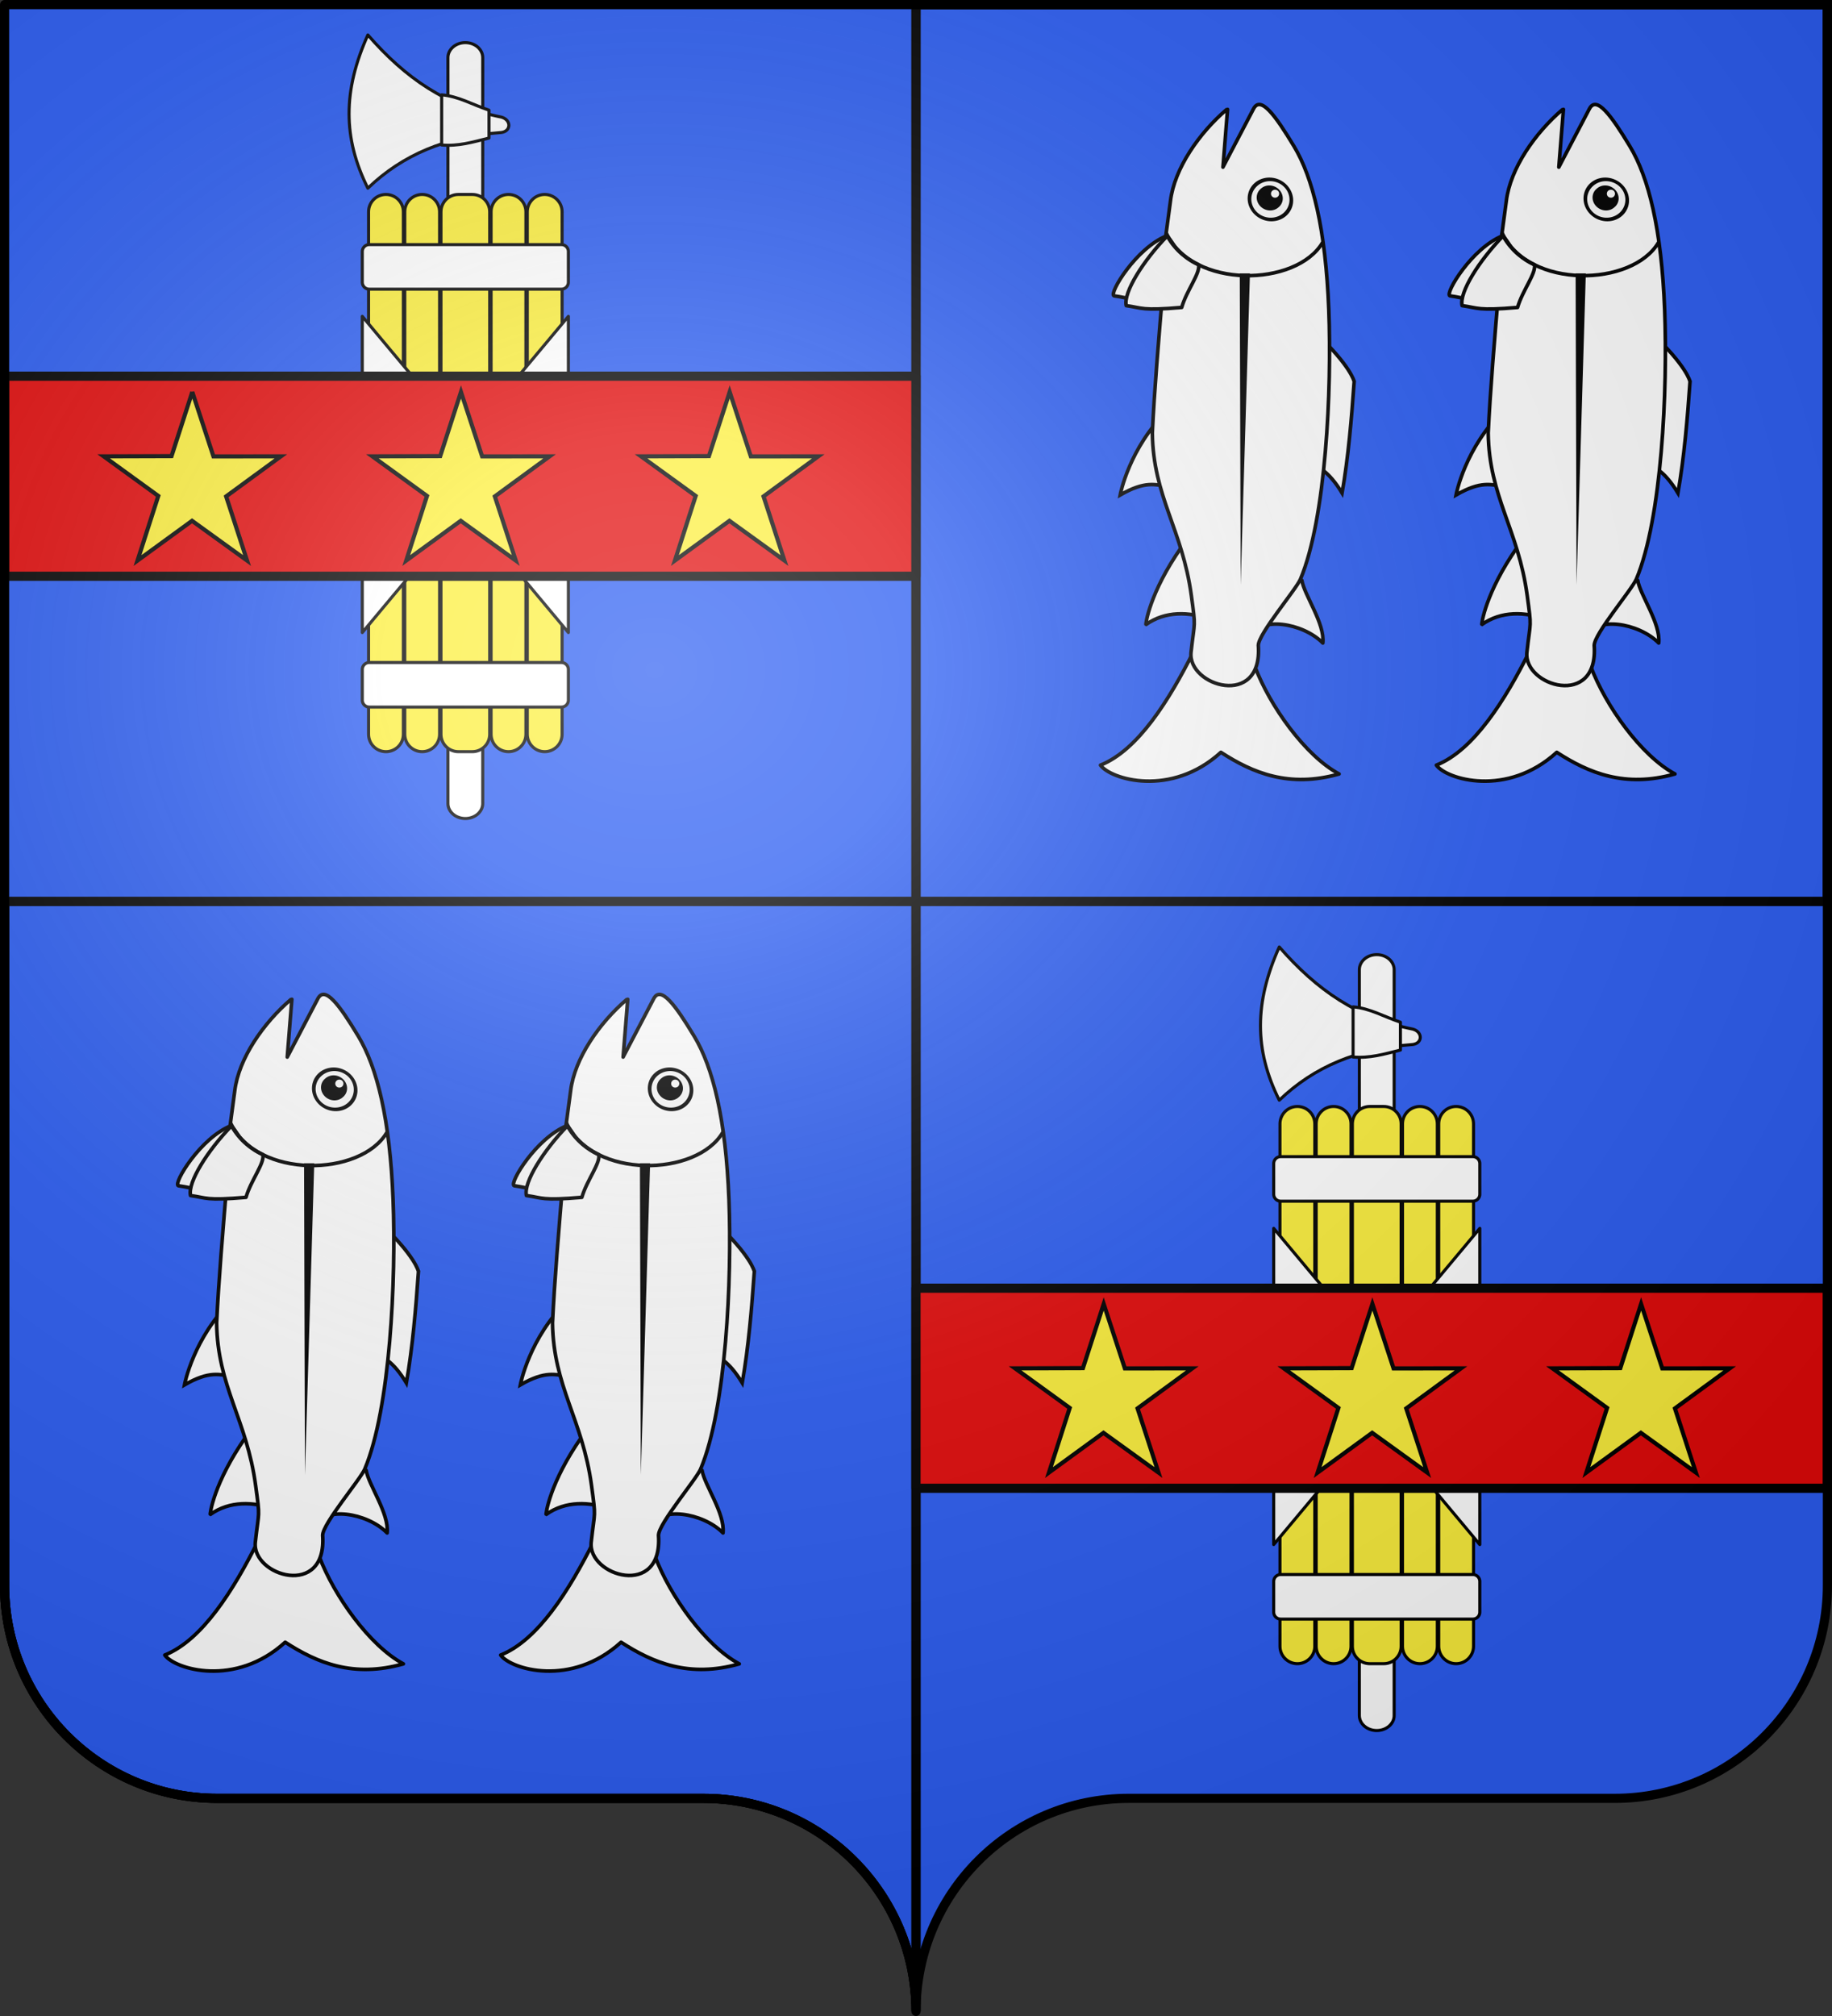 <svg xmlns="http://www.w3.org/2000/svg" xmlns:xlink="http://www.w3.org/1999/xlink" width="600" height="660" version="1.0"><rect width="100%" height="100%" fill="#333333" stroke="none"/><defs><linearGradient id="a"><stop offset="0" style="stop-color:white;stop-opacity:.314"/><stop offset=".19" style="stop-color:white;stop-opacity:.251"/><stop offset=".6" style="stop-color:#6b6b6b;stop-opacity:.125"/><stop offset="1" style="stop-color:black;stop-opacity:.125"/></linearGradient><linearGradient id="b"><stop offset="0" style="stop-color:white;stop-opacity:0"/><stop offset="1" style="stop-color:black;stop-opacity:.646"/></linearGradient><radialGradient xlink:href="#a" id="c" cx="285.186" cy="200.448" r="300" fx="285.186" fy="200.448" gradientTransform="matrix(1.551 0 0 1.35 -227.894 -51.264)" gradientUnits="userSpaceOnUse"/></defs><g style="opacity:1;display:inline"><path d="M300 658.5c0-38.504-31.203-69.754-69.65-69.754H71.15c-38.447 0-69.65-31.25-69.65-69.753V1.5h597v517.493c0 38.504-31.203 69.753-69.65 69.753h-159.2c-38.447 0-69.65 31.25-69.65 69.754z" style="fill:#2b5df2;fill-opacity:1;fill-rule:nonzero;stroke:none;stroke-width:3;stroke-linecap:round;stroke-linejoin:round;stroke-miterlimit:4;stroke-dasharray:none;stroke-dashoffset:0;stroke-opacity:1;display:inline"/><path d="M598.5 1.5v293.625H300V1.5h298.5zM300 295.125V658.5c0-38.504-31.21-69.75-69.656-69.75H71.156C32.71 588.75 1.5 557.504 1.5 519V295.125H300z" style="opacity:1;fill:#2b5df2;fill-opacity:1;fill-rule:nonzero;stroke:#000;stroke-width:3;stroke-linecap:butt;stroke-linejoin:miter;marker:none;marker-start:none;marker-mid:none;marker-end:none;stroke-miterlimit:4;stroke-dasharray:none;stroke-dashoffset:0;stroke-opacity:1;visibility:visible;display:inline;overflow:visible"/></g><g style="display:inline"><g style="opacity:1"><path d="M301.5 38.904c-8.625 0-15.617 6.036-15.617 13.482v668.979c0 7.446 6.992 13.482 15.617 13.482 8.626 0 15.618-6.036 15.618-13.482V52.387c0-7.447-6.992-13.483-15.618-13.483z" style="fill:#fff;stroke:#000;stroke-width:2.75;stroke-linecap:round;stroke-linejoin:round" transform="matrix(.365 0 0 .365 42.354 -.249)"/><path d="M295.254 175.095h12.494c8.627 0 15.618 6.993 15.618 15.618v468.543c0 8.626-6.991 15.617-15.618 15.617h-12.494c-8.626 0-15.619-6.991-15.619-15.617V190.713c0-8.625 6.993-15.618 15.619-15.618zM230.281 175.095h0c8.627 0 15.618 6.993 15.618 15.618v468.543c0 8.626-6.991 15.617-15.618 15.617h0c-8.625 0-15.617-6.991-15.617-15.617V190.713c0-8.625 6.992-15.618 15.617-15.618zM262.768 175.095h0c8.626 0 15.618 6.993 15.618 15.618v468.543c0 8.626-6.991 15.617-15.618 15.617h0c-8.625 0-15.618-6.991-15.618-15.617V190.713c-.001-8.625 6.993-15.618 15.618-15.618zM340.233 175.095h0c8.627 0 15.618 6.993 15.618 15.618v468.543c0 8.626-6.991 15.617-15.618 15.617h0c-8.625 0-15.618-6.991-15.618-15.617V190.713c0-8.625 6.993-15.618 15.618-15.618zM372.719 175.095h0c8.627 0 15.618 6.993 15.618 15.618v468.543c0 8.626-6.991 15.617-15.618 15.617h0c-8.625 0-15.617-6.991-15.617-15.617V190.713c0-8.625 6.992-15.618 15.617-15.618z" style="fill:#fcef3c;fill-opacity:1;stroke:#000;stroke-width:2.75;stroke-linecap:round;stroke-linejoin:round" transform="matrix(.365 0 0 .365 42.354 -.249)"/><path d="M215.288 220.075h172.425a6.246 6.246 0 0 1 6.246 6.247v27.488a6.247 6.247 0 0 1-6.246 6.247H215.288a6.248 6.248 0 0 1-6.247-6.247v-27.488a6.248 6.248 0 0 1 6.247-6.247zM215.288 594.909l172.425-.001a6.247 6.247 0 0 1 6.246 6.248v27.487a6.247 6.247 0 0 1-6.246 6.248H215.288a6.248 6.248 0 0 1-6.247-6.248v-27.487a6.248 6.248 0 0 1 6.247-6.247z" style="fill:#fff;fill-opacity:1;stroke:#000;stroke-width:2.75;stroke-linecap:round;stroke-linejoin:round" transform="matrix(.365 0 0 .365 42.354 -.249)"/><path d="M392.459 282.922v62.472L207.541 566.545v-62.472l184.918-221.151z" style="fill:#fff;fill-opacity:1;stroke:#000;stroke-width:2.75;stroke-linecap:round;stroke-linejoin:round" transform="matrix(.365 0 0 .365 42.902 .298)"/><path d="M207.541 282.922v62.472l184.918 221.151v-62.473l-184.918-221.15z" style="fill:#fff;fill-opacity:1;stroke:#000;stroke-width:2.75;stroke-linecap:round;stroke-linejoin:round" transform="matrix(.365 0 0 .365 42.902 .298)"/><path d="M333.986 119.494c8.745-1.249 8.745-11.245 0-13.744-49.979-9.996-86.213-34.984-119.947-73.717-22.49 49.978-22.49 92.459 0 137.439 31.236-29.987 69.969-46.229 119.947-49.978z" style="fill:#fff;stroke:#000;stroke-width:2.75;stroke-linecap:round;stroke-linejoin:round" transform="matrix(.365 0 0 .365 42.354 -.249)"/><path d="M322.741 99.503v24.989c-14.993 3.749-27.487 7.497-42.481 6.247v-44.98c14.994 1.249 27.488 8.746 42.481 13.744z" style="fill:#fff;stroke:#000;stroke-width:2.75;stroke-linecap:round;stroke-linejoin:round" transform="matrix(.365 0 0 .365 42.354 -.249)"/></g><path d="M1.5 123.156v65.5H300v-65.5H1.5z" style="opacity:1;fill:#e20909;fill-opacity:1;fill-rule:nonzero;stroke:#000;stroke-width:3;stroke-linecap:round;stroke-linejoin:round;marker:none;marker-start:none;marker-mid:none;marker-end:none;stroke-miterlimit:4;stroke-dasharray:none;stroke-dashoffset:0;stroke-opacity:1;visibility:visible;display:inline;overflow:visible;enable-background:accumulate"/><path d="M598.5 1.5v293.625H300V1.5h298.5zM300 295.125V658.5c0-38.504-31.21-69.75-69.656-69.75H71.156C32.71 588.75 1.5 557.504 1.5 519V295.125H300z" style="opacity:1;fill:none;fill-opacity:1;fill-rule:nonzero;stroke:#000;stroke-width:3;stroke-linecap:butt;stroke-linejoin:miter;marker:none;marker-start:none;marker-mid:none;marker-end:none;stroke-miterlimit:4;stroke-dasharray:none;stroke-dashoffset:0;stroke-opacity:1;visibility:visible;display:inline;overflow:visible"/><path d="m150.976 128.314 6.93 21.108 22.088-.026-17.934 13.113 6.85 21-18.012-13.005-17.855 13.004 6.801-21.149-17.885-12.963 22.216-.067 6.801-21.015z" style="fill:#fcef3c;fill-opacity:1;stroke:#000;stroke-width:1.355;stroke-miterlimit:4;stroke-dasharray:none;stroke-dashoffset:0;stroke-opacity:1"/><path d="m62.976 128.314 6.93 21.108 22.088-.026L74.06 162.51l6.85 21-18.012-13.005-17.855 13.004 6.801-21.149-17.885-12.963 22.216-.067 6.801-21.015zM238.976 128.314l6.93 21.108 22.088-.026-17.934 13.113 6.85 21-18.012-13.005-17.855 13.004 6.801-21.149-17.885-12.963 22.216-.067 6.801-21.015z" style="fill:#fcef3c;fill-opacity:1;stroke:#000;stroke-width:1.355;stroke-miterlimit:4;stroke-dasharray:none;stroke-dashoffset:0;stroke-opacity:1;display:inline"/><g style="opacity:1;display:inline"><path d="M301.5 38.904c-8.625 0-15.617 6.036-15.617 13.482v668.979c0 7.446 6.992 13.482 15.617 13.482 8.626 0 15.618-6.036 15.618-13.482V52.387c0-7.447-6.992-13.483-15.618-13.483z" style="fill:#fff;stroke:#000;stroke-width:2.75;stroke-linecap:round;stroke-linejoin:round" transform="matrix(.365 0 0 .365 340.854 298.327)"/><path d="M295.254 175.095h12.494c8.627 0 15.618 6.993 15.618 15.618v468.543c0 8.626-6.991 15.617-15.618 15.617h-12.494c-8.626 0-15.619-6.991-15.619-15.617V190.713c0-8.625 6.993-15.618 15.619-15.618zM230.281 175.095h0c8.627 0 15.618 6.993 15.618 15.618v468.543c0 8.626-6.991 15.617-15.618 15.617h0c-8.625 0-15.617-6.991-15.617-15.617V190.713c0-8.625 6.992-15.618 15.617-15.618zM262.768 175.095h0c8.626 0 15.618 6.993 15.618 15.618v468.543c0 8.626-6.991 15.617-15.618 15.617h0c-8.625 0-15.618-6.991-15.618-15.617V190.713c-.001-8.625 6.993-15.618 15.618-15.618zM340.233 175.095h0c8.627 0 15.618 6.993 15.618 15.618v468.543c0 8.626-6.991 15.617-15.618 15.617h0c-8.625 0-15.618-6.991-15.618-15.617V190.713c0-8.625 6.993-15.618 15.618-15.618zM372.719 175.095h0c8.627 0 15.618 6.993 15.618 15.618v468.543c0 8.626-6.991 15.617-15.618 15.617h0c-8.625 0-15.617-6.991-15.617-15.617V190.713c0-8.625 6.992-15.618 15.617-15.618z" style="fill:#fcef3c;fill-opacity:1;stroke:#000;stroke-width:2.75;stroke-linecap:round;stroke-linejoin:round" transform="matrix(.365 0 0 .365 340.854 298.327)"/><path d="M215.288 220.075h172.425a6.246 6.246 0 0 1 6.246 6.247v27.488a6.247 6.247 0 0 1-6.246 6.247H215.288a6.248 6.248 0 0 1-6.247-6.247v-27.488a6.248 6.248 0 0 1 6.247-6.247zM215.288 594.909l172.425-.001a6.247 6.247 0 0 1 6.246 6.248v27.487a6.247 6.247 0 0 1-6.246 6.248H215.288a6.248 6.248 0 0 1-6.247-6.248v-27.487a6.248 6.248 0 0 1 6.247-6.247z" style="fill:#fff;fill-opacity:1;stroke:#000;stroke-width:2.75;stroke-linecap:round;stroke-linejoin:round" transform="matrix(.365 0 0 .365 340.854 298.327)"/><path d="M392.459 282.922v62.472L207.541 566.545v-62.472l184.918-221.151z" style="fill:#fff;fill-opacity:1;stroke:#000;stroke-width:2.75;stroke-linecap:round;stroke-linejoin:round" transform="matrix(.365 0 0 .365 341.402 298.874)"/><path d="M207.541 282.922v62.472l184.918 221.151v-62.473l-184.918-221.15z" style="fill:#fff;fill-opacity:1;stroke:#000;stroke-width:2.75;stroke-linecap:round;stroke-linejoin:round" transform="matrix(.365 0 0 .365 341.402 298.874)"/><path d="M333.986 119.494c8.745-1.249 8.745-11.245 0-13.744-49.979-9.996-86.213-34.984-119.947-73.717-22.49 49.978-22.49 92.459 0 137.439 31.236-29.987 69.969-46.229 119.947-49.978z" style="fill:#fff;stroke:#000;stroke-width:2.75;stroke-linecap:round;stroke-linejoin:round" transform="matrix(.365 0 0 .365 340.854 298.327)"/><path d="M322.741 99.503v24.989c-14.993 3.749-27.487 7.497-42.481 6.247v-44.98c14.994 1.249 27.488 8.746 42.481 13.744z" style="fill:#fff;stroke:#000;stroke-width:2.75;stroke-linecap:round;stroke-linejoin:round" transform="matrix(.365 0 0 .365 340.854 298.327)"/></g><path d="M300 421.732v65.5h298.5v-65.5H300z" style="opacity:1;fill:#e20909;fill-opacity:1;fill-rule:nonzero;stroke:#000;stroke-width:3;stroke-linecap:round;stroke-linejoin:round;marker:none;marker-start:none;marker-mid:none;marker-end:none;stroke-miterlimit:4;stroke-dasharray:none;stroke-dashoffset:0;stroke-opacity:1;visibility:visible;display:inline;overflow:visible;enable-background:accumulate"/><path d="m449.476 426.89 6.93 21.108 22.088-.026-17.934 13.112 6.85 21-18.012-13.004-17.855 13.004 6.801-21.15-17.885-12.962 22.216-.067 6.801-21.015zM361.476 426.89l6.93 21.108 22.088-.026-17.934 13.112 6.85 21-18.012-13.004-17.855 13.004 6.801-21.15-17.885-12.962 22.216-.067 6.801-21.015zM537.476 426.89l6.93 21.108 22.088-.026-17.934 13.112 6.85 21-18.012-13.004-17.855 13.004 6.801-21.15-17.885-12.962 22.216-.067 6.801-21.015z" style="fill:#fcef3c;fill-opacity:1;stroke:#000;stroke-width:1.355;stroke-miterlimit:4;stroke-dasharray:none;stroke-dashoffset:0;stroke-opacity:1;display:inline"/><path d="M409.95 114.475c11.903-1.918 35.219-18.863 51.107-17.13-17.02 16.83-21.478 52.292-5.953 57.089-22.695 3.659-45-13.887-45.154-39.959zM467.69 202.756c40.083 20.148 80.854 45.595 93.062 76.22 11.606-8.225 26.65-57.61-10.485-98.358 16.881-25.997 29.261-55.777 17.677-96.537-14.84 27.65-55.562 56.601-87.534 68.696M383.016 212.99c37.174 25.982 62.935 29.259 62.966 28.825-11.313-15.952-10.434-35.09-4.462-52.567l-58.504 23.742z" style="fill:#fff;fill-opacity:1;fill-rule:evenodd;stroke:#000;stroke-width:2.931;stroke-linecap:round;stroke-linejoin:round;stroke-miterlimit:4;stroke-dasharray:none;stroke-opacity:1" transform="rotate(90 278.327 303.96) scale(.401)"/><path d="M271.259 224.067c30.108 31.444 68.673 38.794 68.949 38.842-11.932-20.655-8.275-28.839-7.008-38.935l-61.941.093zM207.794 103.32c27.397-29.07 39.567-31.401 39.746-31.545 29.944 2.117 61.462 4.697 91.07 9.866-18.71 11.35-20.859 19.386-26.525 28.126l-104.29-6.447z" style="fill:#fff;fill-opacity:1;fill-rule:evenodd;stroke:#000;stroke-width:2.931;stroke-linecap:butt;stroke-linejoin:miter;stroke-miterlimit:4;stroke-dasharray:none;stroke-opacity:1" transform="rotate(90 278.327 303.96) scale(.401)"/><path d="M25.623 176.078c18.993 22.215 47.994 42.529 74.48 45.737l36.04 4.817 24.273.357c58.463 4.952 94.336 7.937 129.181 9.633 52.072-.703 78.772-24.597 132.693-31.858 27.768-3.74 19.276-2.72 46.252.247 27.709 3.047 46.266-58.64-5.524-54.968-9.595 0-45.583-30.8-54.142-34.4-49.364-20.757-154.316-25.69-220.069-23.13-65.753 2.562-107.813 13.04-133.312 28.42-25.5 15.379-41.585 27.273-30.576 33.043l47.629 24.963-47.168-3.767" style="fill:#fff;fill-opacity:1;fill-rule:evenodd;stroke:#000;stroke-width:2.931;stroke-linecap:round;stroke-linejoin:round;stroke-miterlimit:4;stroke-dasharray:none;stroke-opacity:1" transform="rotate(90 278.327 303.96) scale(.401)"/><path d="M128.5 224.635c9.857 25.181 47.35 47.71 49.092 43.3 1.87-13.447 4.322-12.387 1.482-45.299-13.85-3.977-24.785-15.854-31.812-14.31-3.569 8.382-8.653 7.914-18.762 16.309z" style="fill:#fdfdfd;fill-opacity:1;fill-rule:evenodd;stroke:#000;stroke-width:2.931;stroke-linecap:round;stroke-linejoin:round;stroke-miterlimit:4;stroke-dasharray:none;stroke-opacity:1" transform="rotate(90 278.327 303.96) scale(.401)"/><path d="M128.736 224.469c19.977 19.42 46.06 35.96 56.856 33.465 1.87-13.446 4.322-12.386 1.482-45.298-13.85-3.977-27.89-15.336-34.917-13.792-3.57 8.381-11.241 18.783-23.421 25.625z" style="fill:#fdfdfd;fill-opacity:1;fill-rule:evenodd;stroke:#000;stroke-width:2.931;stroke-linecap:round;stroke-linejoin:round;stroke-miterlimit:4;stroke-dasharray:none;stroke-opacity:1" transform="rotate(90 278.327 303.96) scale(.401)"/><path d="M126.049 225.361c46.447-21.412 44.361-106.77 7.79-127.923" style="fill:none;fill-opacity:.75;fill-rule:evenodd;stroke:#000;stroke-width:2.931;stroke-linecap:butt;stroke-linejoin:miter;stroke-miterlimit:4;stroke-dasharray:none;stroke-opacity:1" transform="rotate(90 278.327 303.96) scale(.401)"/><path d="M679.321 360.065a3.105 3.623 0 1 1-6.21 0 3.105 3.623 0 1 1 6.21 0z" style="fill:#fdfdfd;fill-opacity:1;fill-rule:evenodd;stroke:#000;stroke-width:.588;stroke-linecap:round;stroke-linejoin:round;stroke-miterlimit:4;stroke-dasharray:none;stroke-opacity:1" transform="matrix(1.497 1.602 -1.39 1.184 14.27 -1444.325)"/><path d="M638.691 362.265a.906 1.165 0 1 1-1.811 0 .906 1.165 0 1 1 1.811 0z" style="fill:#000;fill-opacity:1;fill-rule:evenodd;stroke:#000;stroke-width:.21;stroke-linecap:round;stroke-linejoin:round;stroke-miterlimit:4;stroke-dasharray:none;stroke-opacity:1" transform="matrix(2.836 3.035 -2.39 2.036 -417.092 -2608.443)"/><path d="M159.268 156.892v8.32l254.392-.733-254.392-7.587z" style="fill:#000;fill-opacity:1;fill-rule:evenodd;stroke:none;stroke-width:1px;stroke-linecap:butt;stroke-linejoin:miter;stroke-opacity:1" transform="rotate(90 278.327 303.96) scale(.401)"/><path d="M91.378 91.254a3.76 3.76 0 1 1-7.518 0 3.76 3.76 0 1 1 7.518 0z" style="fill:#fff;fill-opacity:1;fill-rule:evenodd;stroke:#000;stroke-width:1;stroke-linecap:butt;stroke-linejoin:bevel;stroke-miterlimit:5;stroke-dasharray:none;stroke-dashoffset:0;stroke-opacity:1" transform="matrix(0 .398 -.398 0 563.915 28.544)"/><g style="display:inline"><path d="M409.95 114.475c11.903-1.918 35.219-18.863 51.107-17.13-17.02 16.83-21.478 52.292-5.953 57.089-22.695 3.659-45-13.887-45.154-39.959zM467.69 202.756c40.083 20.148 80.854 45.595 93.062 76.22 11.606-8.225 26.65-57.61-10.485-98.358 16.881-25.997 29.261-55.777 17.677-96.537-14.84 27.65-55.562 56.601-87.534 68.696M383.016 212.99c37.174 25.982 62.935 29.259 62.966 28.825-11.313-15.952-10.434-35.09-4.462-52.567l-58.504 23.742z" style="fill:#fff;fill-opacity:1;fill-rule:evenodd;stroke:#000;stroke-width:2.931;stroke-linecap:round;stroke-linejoin:round;stroke-miterlimit:4;stroke-dasharray:none;stroke-opacity:1" transform="rotate(90 223.326 248.96) scale(.401)"/><path d="M271.259 224.067c30.108 31.444 68.673 38.794 68.949 38.842-11.932-20.655-8.275-28.839-7.008-38.935l-61.941.093zM207.794 103.32c27.397-29.07 39.567-31.401 39.746-31.545 29.944 2.117 61.462 4.697 91.07 9.866-18.71 11.35-20.859 19.386-26.525 28.126l-104.29-6.447z" style="fill:#fff;fill-opacity:1;fill-rule:evenodd;stroke:#000;stroke-width:2.931;stroke-linecap:butt;stroke-linejoin:miter;stroke-miterlimit:4;stroke-dasharray:none;stroke-opacity:1" transform="rotate(90 223.326 248.96) scale(.401)"/><path d="M25.623 176.078c18.993 22.215 47.994 42.529 74.48 45.737l36.04 4.817 24.273.357c58.463 4.952 94.336 7.937 129.181 9.633 52.072-.703 78.772-24.597 132.693-31.858 27.768-3.74 19.276-2.72 46.252.247 27.709 3.047 46.266-58.64-5.524-54.968-9.595 0-45.583-30.8-54.142-34.4-49.364-20.757-154.316-25.69-220.069-23.13-65.753 2.562-107.813 13.04-133.312 28.42-25.5 15.379-41.585 27.273-30.576 33.043l47.629 24.963-47.168-3.767" style="fill:#fff;fill-opacity:1;fill-rule:evenodd;stroke:#000;stroke-width:2.931;stroke-linecap:round;stroke-linejoin:round;stroke-miterlimit:4;stroke-dasharray:none;stroke-opacity:1" transform="rotate(90 223.326 248.96) scale(.401)"/><path d="M128.5 224.635c9.857 25.181 47.35 47.71 49.092 43.3 1.87-13.447 4.322-12.387 1.482-45.299-13.85-3.977-24.785-15.854-31.812-14.31-3.569 8.382-8.653 7.914-18.762 16.309z" style="fill:#fdfdfd;fill-opacity:1;fill-rule:evenodd;stroke:#000;stroke-width:2.931;stroke-linecap:round;stroke-linejoin:round;stroke-miterlimit:4;stroke-dasharray:none;stroke-opacity:1" transform="rotate(90 223.326 248.96) scale(.401)"/><path d="M128.736 224.469c19.977 19.42 46.06 35.96 56.856 33.465 1.87-13.446 4.322-12.386 1.482-45.298-13.85-3.977-27.89-15.336-34.917-13.792-3.57 8.381-11.241 18.783-23.421 25.625z" style="fill:#fdfdfd;fill-opacity:1;fill-rule:evenodd;stroke:#000;stroke-width:2.931;stroke-linecap:round;stroke-linejoin:round;stroke-miterlimit:4;stroke-dasharray:none;stroke-opacity:1" transform="rotate(90 223.326 248.96) scale(.401)"/><path d="M126.049 225.361c46.447-21.412 44.361-106.77 7.79-127.923" style="fill:none;fill-opacity:.75;fill-rule:evenodd;stroke:#000;stroke-width:2.931;stroke-linecap:butt;stroke-linejoin:miter;stroke-miterlimit:4;stroke-dasharray:none;stroke-opacity:1" transform="rotate(90 223.326 248.96) scale(.401)"/><path d="M679.321 360.065a3.105 3.623 0 1 1-6.21 0 3.105 3.623 0 1 1 6.21 0z" style="fill:#fdfdfd;fill-opacity:1;fill-rule:evenodd;stroke:#000;stroke-width:.588;stroke-linecap:round;stroke-linejoin:round;stroke-miterlimit:4;stroke-dasharray:none;stroke-opacity:1" transform="matrix(1.497 1.602 -1.39 1.184 -95.73 -1444.325)"/><path d="M638.691 362.265a.906 1.165 0 1 1-1.811 0 .906 1.165 0 1 1 1.811 0z" style="fill:#000;fill-opacity:1;fill-rule:evenodd;stroke:#000;stroke-width:.21;stroke-linecap:round;stroke-linejoin:round;stroke-miterlimit:4;stroke-dasharray:none;stroke-opacity:1" transform="matrix(2.836 3.035 -2.39 2.036 -527.092 -2608.443)"/><path d="M159.268 156.892v8.32l254.392-.733-254.392-7.587z" style="fill:#000;fill-opacity:1;fill-rule:evenodd;stroke:none;stroke-width:1px;stroke-linecap:butt;stroke-linejoin:miter;stroke-opacity:1" transform="rotate(90 223.326 248.96) scale(.401)"/><path d="M91.378 91.254a3.76 3.76 0 1 1-7.518 0 3.76 3.76 0 1 1 7.518 0z" style="fill:#fff;fill-opacity:1;fill-rule:evenodd;stroke:#000;stroke-width:1;stroke-linecap:butt;stroke-linejoin:bevel;stroke-miterlimit:5;stroke-dasharray:none;stroke-dashoffset:0;stroke-opacity:1" transform="matrix(0 .398 -.398 0 453.915 28.544)"/></g><g style="display:inline"><path d="M409.95 114.475c11.903-1.918 35.219-18.863 51.107-17.13-17.02 16.83-21.478 52.292-5.953 57.089-22.695 3.659-45-13.887-45.154-39.959zM467.69 202.756c40.083 20.148 80.854 45.595 93.062 76.22 11.606-8.225 26.65-57.61-10.485-98.358 16.881-25.997 29.261-55.777 17.677-96.537-14.84 27.65-55.562 56.601-87.534 68.696M383.016 212.99c37.174 25.982 62.935 29.259 62.966 28.825-11.313-15.952-10.434-35.09-4.462-52.567l-58.504 23.742z" style="fill:#fff;fill-opacity:1;fill-rule:evenodd;stroke:#000;stroke-width:2.931;stroke-linecap:round;stroke-linejoin:round;stroke-miterlimit:4;stroke-dasharray:none;stroke-opacity:1" transform="rotate(90 -20.569 296.403) scale(.401)"/><path d="M271.259 224.067c30.108 31.444 68.673 38.794 68.949 38.842-11.932-20.655-8.275-28.839-7.008-38.935l-61.941.093zM207.794 103.32c27.397-29.07 39.567-31.401 39.746-31.545 29.944 2.117 61.462 4.697 91.07 9.866-18.71 11.35-20.859 19.386-26.525 28.126l-104.29-6.447z" style="fill:#fff;fill-opacity:1;fill-rule:evenodd;stroke:#000;stroke-width:2.931;stroke-linecap:butt;stroke-linejoin:miter;stroke-miterlimit:4;stroke-dasharray:none;stroke-opacity:1" transform="rotate(90 -20.569 296.403) scale(.401)"/><path d="M25.623 176.078c18.993 22.215 47.994 42.529 74.48 45.737l36.04 4.817 24.273.357c58.463 4.952 94.336 7.937 129.181 9.633 52.072-.703 78.772-24.597 132.693-31.858 27.768-3.74 19.276-2.72 46.252.247 27.709 3.047 46.266-58.64-5.524-54.968-9.595 0-45.583-30.8-54.142-34.4-49.364-20.757-154.316-25.69-220.069-23.13-65.753 2.562-107.813 13.04-133.312 28.42-25.5 15.379-41.585 27.273-30.576 33.043l47.629 24.963-47.168-3.767" style="fill:#fff;fill-opacity:1;fill-rule:evenodd;stroke:#000;stroke-width:2.931;stroke-linecap:round;stroke-linejoin:round;stroke-miterlimit:4;stroke-dasharray:none;stroke-opacity:1" transform="rotate(90 -20.569 296.403) scale(.401)"/><path d="M128.5 224.635c9.857 25.181 47.35 47.71 49.092 43.3 1.87-13.447 4.322-12.387 1.482-45.299-13.85-3.977-24.785-15.854-31.812-14.31-3.569 8.382-8.653 7.914-18.762 16.309z" style="fill:#fdfdfd;fill-opacity:1;fill-rule:evenodd;stroke:#000;stroke-width:2.931;stroke-linecap:round;stroke-linejoin:round;stroke-miterlimit:4;stroke-dasharray:none;stroke-opacity:1" transform="rotate(90 -20.569 296.403) scale(.401)"/><path d="M128.736 224.469c19.977 19.42 46.06 35.96 56.856 33.465 1.87-13.446 4.322-12.386 1.482-45.298-13.85-3.977-27.89-15.336-34.917-13.792-3.57 8.381-11.241 18.783-23.421 25.625z" style="fill:#fdfdfd;fill-opacity:1;fill-rule:evenodd;stroke:#000;stroke-width:2.931;stroke-linecap:round;stroke-linejoin:round;stroke-miterlimit:4;stroke-dasharray:none;stroke-opacity:1" transform="rotate(90 -20.569 296.403) scale(.401)"/><path d="M126.049 225.361c46.447-21.412 44.361-106.77 7.79-127.923" style="fill:none;fill-opacity:.75;fill-rule:evenodd;stroke:#000;stroke-width:2.931;stroke-linecap:butt;stroke-linejoin:miter;stroke-miterlimit:4;stroke-dasharray:none;stroke-opacity:1" transform="rotate(90 -20.569 296.403) scale(.401)"/><path d="M679.321 360.065a3.105 3.623 0 1 1-6.21 0 3.105 3.623 0 1 1 6.21 0z" style="fill:#fdfdfd;fill-opacity:1;fill-rule:evenodd;stroke:#000;stroke-width:.588;stroke-linecap:round;stroke-linejoin:round;stroke-miterlimit:4;stroke-dasharray:none;stroke-opacity:1" transform="matrix(1.497 1.602 -1.39 1.184 -292.182 -1152.988)"/><path d="M638.691 362.265a.906 1.165 0 1 1-1.811 0 .906 1.165 0 1 1 1.811 0z" style="fill:#000;fill-opacity:1;fill-rule:evenodd;stroke:#000;stroke-width:.21;stroke-linecap:round;stroke-linejoin:round;stroke-miterlimit:4;stroke-dasharray:none;stroke-opacity:1" transform="matrix(2.836 3.035 -2.39 2.036 -723.544 -2317.106)"/><path d="M159.268 156.892v8.32l254.392-.733-254.392-7.587z" style="fill:#000;fill-opacity:1;fill-rule:evenodd;stroke:none;stroke-width:1px;stroke-linecap:butt;stroke-linejoin:miter;stroke-opacity:1" transform="rotate(90 -20.569 296.403) scale(.401)"/><path d="M91.378 91.254a3.76 3.76 0 1 1-7.518 0 3.76 3.76 0 1 1 7.518 0z" style="fill:#fff;fill-opacity:1;fill-rule:evenodd;stroke:#000;stroke-width:1;stroke-linecap:butt;stroke-linejoin:bevel;stroke-miterlimit:5;stroke-dasharray:none;stroke-dashoffset:0;stroke-opacity:1" transform="matrix(0 .398 -.398 0 257.463 319.88)"/><g style="display:inline"><path d="M409.95 114.475c11.903-1.918 35.219-18.863 51.107-17.13-17.02 16.83-21.478 52.292-5.953 57.089-22.695 3.659-45-13.887-45.154-39.959zM467.69 202.756c40.083 20.148 80.854 45.595 93.062 76.22 11.606-8.225 26.65-57.61-10.485-98.358 16.881-25.997 29.261-55.777 17.677-96.537-14.84 27.65-55.562 56.601-87.534 68.696M383.016 212.99c37.174 25.982 62.935 29.259 62.966 28.825-11.313-15.952-10.434-35.09-4.462-52.567l-58.504 23.742z" style="fill:#fff;fill-opacity:1;fill-rule:evenodd;stroke:#000;stroke-width:2.931;stroke-linecap:round;stroke-linejoin:round;stroke-miterlimit:4;stroke-dasharray:none;stroke-opacity:1" transform="rotate(90 -75.57 241.403) scale(.401)"/><path d="M271.259 224.067c30.108 31.444 68.673 38.794 68.949 38.842-11.932-20.655-8.275-28.839-7.008-38.935l-61.941.093zM207.794 103.32c27.397-29.07 39.567-31.401 39.746-31.545 29.944 2.117 61.462 4.697 91.07 9.866-18.71 11.35-20.859 19.386-26.525 28.126l-104.29-6.447z" style="fill:#fff;fill-opacity:1;fill-rule:evenodd;stroke:#000;stroke-width:2.931;stroke-linecap:butt;stroke-linejoin:miter;stroke-miterlimit:4;stroke-dasharray:none;stroke-opacity:1" transform="rotate(90 -75.57 241.403) scale(.401)"/><path d="M25.623 176.078c18.993 22.215 47.994 42.529 74.48 45.737l36.04 4.817 24.273.357c58.463 4.952 94.336 7.937 129.181 9.633 52.072-.703 78.772-24.597 132.693-31.858 27.768-3.74 19.276-2.72 46.252.247 27.709 3.047 46.266-58.64-5.524-54.968-9.595 0-45.583-30.8-54.142-34.4-49.364-20.757-154.316-25.69-220.069-23.13-65.753 2.562-107.813 13.04-133.312 28.42-25.5 15.379-41.585 27.273-30.576 33.043l47.629 24.963-47.168-3.767" style="fill:#fff;fill-opacity:1;fill-rule:evenodd;stroke:#000;stroke-width:2.931;stroke-linecap:round;stroke-linejoin:round;stroke-miterlimit:4;stroke-dasharray:none;stroke-opacity:1" transform="rotate(90 -75.57 241.403) scale(.401)"/><path d="M128.5 224.635c9.857 25.181 47.35 47.71 49.092 43.3 1.87-13.447 4.322-12.387 1.482-45.299-13.85-3.977-24.785-15.854-31.812-14.31-3.569 8.382-8.653 7.914-18.762 16.309z" style="fill:#fdfdfd;fill-opacity:1;fill-rule:evenodd;stroke:#000;stroke-width:2.931;stroke-linecap:round;stroke-linejoin:round;stroke-miterlimit:4;stroke-dasharray:none;stroke-opacity:1" transform="rotate(90 -75.57 241.403) scale(.401)"/><path d="M128.736 224.469c19.977 19.42 46.06 35.96 56.856 33.465 1.87-13.446 4.322-12.386 1.482-45.298-13.85-3.977-27.89-15.336-34.917-13.792-3.57 8.381-11.241 18.783-23.421 25.625z" style="fill:#fdfdfd;fill-opacity:1;fill-rule:evenodd;stroke:#000;stroke-width:2.931;stroke-linecap:round;stroke-linejoin:round;stroke-miterlimit:4;stroke-dasharray:none;stroke-opacity:1" transform="rotate(90 -75.57 241.403) scale(.401)"/><path d="M126.049 225.361c46.447-21.412 44.361-106.77 7.79-127.923" style="fill:none;fill-opacity:.75;fill-rule:evenodd;stroke:#000;stroke-width:2.931;stroke-linecap:butt;stroke-linejoin:miter;stroke-miterlimit:4;stroke-dasharray:none;stroke-opacity:1" transform="rotate(90 -75.57 241.403) scale(.401)"/><path d="M679.321 360.065a3.105 3.623 0 1 1-6.21 0 3.105 3.623 0 1 1 6.21 0z" style="fill:#fdfdfd;fill-opacity:1;fill-rule:evenodd;stroke:#000;stroke-width:.588;stroke-linecap:round;stroke-linejoin:round;stroke-miterlimit:4;stroke-dasharray:none;stroke-opacity:1" transform="matrix(1.497 1.602 -1.39 1.184 -402.182 -1152.988)"/><path d="M638.691 362.265a.906 1.165 0 1 1-1.811 0 .906 1.165 0 1 1 1.811 0z" style="fill:#000;fill-opacity:1;fill-rule:evenodd;stroke:#000;stroke-width:.21;stroke-linecap:round;stroke-linejoin:round;stroke-miterlimit:4;stroke-dasharray:none;stroke-opacity:1" transform="matrix(2.836 3.035 -2.39 2.036 -833.544 -2317.106)"/><path d="M159.268 156.892v8.32l254.392-.733-254.392-7.587z" style="fill:#000;fill-opacity:1;fill-rule:evenodd;stroke:none;stroke-width:1px;stroke-linecap:butt;stroke-linejoin:miter;stroke-opacity:1" transform="rotate(90 -75.57 241.403) scale(.401)"/><path d="M91.378 91.254a3.76 3.76 0 1 1-7.518 0 3.76 3.76 0 1 1 7.518 0z" style="fill:#fff;fill-opacity:1;fill-rule:evenodd;stroke:#000;stroke-width:1;stroke-linecap:butt;stroke-linejoin:bevel;stroke-miterlimit:5;stroke-dasharray:none;stroke-dashoffset:0;stroke-opacity:1" transform="matrix(0 .398 -.398 0 147.463 319.88)"/></g></g></g><g style="display:inline"><path d="M1.5 1.5V518.99c0 38.505 31.203 69.755 69.65 69.755h159.2c38.447 0 69.65 31.25 69.65 69.754 0-38.504 31.203-69.754 69.65-69.754h159.2c38.447 0 69.65-31.25 69.65-69.755V1.5H1.5z" style="fill:url(#c);fill-opacity:1;fill-rule:evenodd;stroke:none;stroke-width:3;stroke-linecap:butt;stroke-linejoin:miter;stroke-miterlimit:4;stroke-dasharray:none;stroke-opacity:1"/></g><g style="display:inline"><path d="M300 658.5c0-38.504 31.203-69.754 69.65-69.754h159.2c38.447 0 69.65-31.25 69.65-69.753V1.5H1.5v517.493c0 38.504 31.203 69.753 69.65 69.753h159.2c38.447 0 69.65 31.25 69.65 69.754z" style="fill:none;fill-opacity:1;fill-rule:nonzero;stroke:#000;stroke-width:3;stroke-linecap:round;stroke-linejoin:round;stroke-miterlimit:4;stroke-dasharray:none;stroke-dashoffset:0;stroke-opacity:1"/></g></svg>